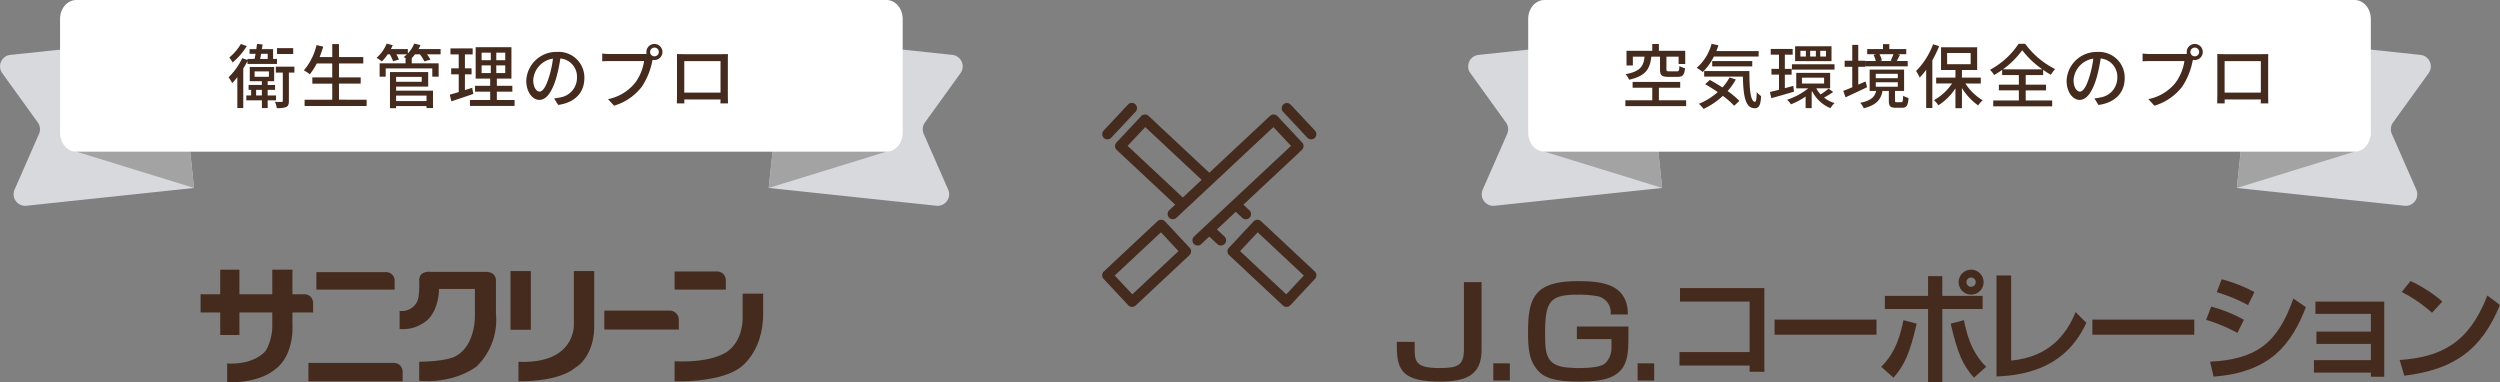 <svg xmlns="http://www.w3.org/2000/svg" width="572.611" height="87.562" viewBox="0 0 572.611 87.562">
  <rect x="0" y="0" width="572.611" height="87.562" fill="#808080" stroke="none"/>
  <g id="グループ_3177" data-name="グループ 3177" transform="translate(-463.059 -180)">
    <g id="グループ_1085" data-name="グループ 1085" transform="translate(19.615 7.619)">
      <g id="グループ_938" data-name="グループ 938" transform="translate(443.444 180.878)">
        <path id="パス_1631" data-name="パス 1631" d="M183.549-72.643l-38.406,4.077a2.648,2.648,0,0,1-2.7-3.7l5.6-12.76a2.648,2.648,0,0,0-.278-2.612l-8.15-11.3a2.648,2.648,0,0,1,1.868-4.181l38.406-4.077Z" transform="translate(-139.105 107.196)" fill="#d8d9dd"/>
        <path id="パス_1632" data-name="パス 1632" d="M160.671-74.476,188.4-65.921l-1.207-11.37Z" transform="translate(-143.953 100.474)" fill="#a3a3a3"/>
      </g>
      <g id="グループ_939" data-name="グループ 939" transform="translate(619.511 180.878)">
        <path id="パス_1633" data-name="パス 1633" d="M407.713-72.643l38.406,4.077a2.648,2.648,0,0,0,2.7-3.7l-5.6-12.76a2.65,2.65,0,0,1,.278-2.612l8.15-11.3a2.648,2.648,0,0,0-1.868-4.181L411.38-107.2Z" transform="translate(-407.713 107.196)" fill="#d8d9dd"/>
        <path id="パス_1634" data-name="パス 1634" d="M435.44-74.476l-27.727,8.555,1.207-11.37Z" transform="translate(-407.713 100.474)" fill="#a3a3a3"/>
      </g>
      <path id="パス_1635" data-name="パス 1635" d="M346.125-83.412H160.567c-2.055,0-3.72-1.943-3.72-4.34v-26.066c0-2.4,1.667-4.34,3.721-4.34H346.125c2.055,0,3.721,1.943,3.721,4.34v26.066C349.846-85.355,348.18-83.412,346.125-83.412Z" transform="translate(300.351 290.539)" fill="#fff"/>
      <path id="パス_3433" data-name="パス 3433" d="M67.22,6.52H63.508V7.864H67.22ZM55.236,5.56a11.869,11.869,0,0,1-2.656,3.1A10.876,10.876,0,0,1,53.348,9.8,15.906,15.906,0,0,0,56.58,6.056ZM61.38,7.816V8.984H59.652c.08-.368.144-.752.208-1.168Zm-4.64,2.32h6.768V8.984h-.9V6.744h-2.56c.048-.368.112-.736.16-1.072l-1.28-.112c-.048.368-.1.768-.16,1.184H57.22V7.816H58.6c-.08.416-.16.8-.224,1.168H56.74V9.24l-1.2-.432a15.156,15.156,0,0,1-3.12,4.384,12.252,12.252,0,0,1,.832,1.344A14.977,14.977,0,0,0,54.42,13.16v7.088h1.36V11.192q.528-.864.96-1.728Zm1.984,7.216v-1.28h1.312v1.28Zm-.352-5.5h3.28V13.08h-3.28Zm4.912,6.624v-1.12h-1.92v-1.28h1.7v-1.12h-1.7v-.864h1.488V10.84H57.268v3.248h2.768v.864H57v1.12h.576v1.28h-1.1v1.12h3.568v1.776h1.328V18.472Zm4.208-7.712H63.236v1.36h1.6v6.464c0,.192-.064.24-.256.256-.192,0-.832,0-1.536-.016a5.693,5.693,0,0,1,.416,1.424,5.524,5.524,0,0,0,2.176-.256c.464-.24.592-.672.592-1.392V12.12h1.264ZM77.7,18.328v-3.68h4.976V13.224H77.7v-3.2h5.568V8.568H77.7V5.592H76.164V8.568h-2.9c.3-.768.592-1.584.832-2.4l-1.536-.352a13.813,13.813,0,0,1-2.9,5.792,9.529,9.529,0,0,1,1.36.9,13.813,13.813,0,0,0,1.584-2.48h3.552v3.2H71.6v1.424h4.56v3.68H69.828v1.44H84.036v-1.44Zm20.048-.944v1.264h-6.96V17.384Zm-1.1-4.288v1.136H90.788V13.1Zm-5.856,2.24h7.344V11.992H89.38V20.28h1.408v-.5h6.96v.464h1.488V16.264H90.788ZM100.98,6.728H95.924a9.355,9.355,0,0,0,.448-.9l-1.44-.352a7.087,7.087,0,0,1-1.456,2.256V6.728H89.588c.16-.288.3-.592.432-.88L88.628,5.48a8.8,8.8,0,0,1-2.32,3.264,9.478,9.478,0,0,1,1.216.816,9.953,9.953,0,0,0,1.328-1.616h.5A9.8,9.8,0,0,1,90.1,9.528l1.328-.4a8.685,8.685,0,0,0-.576-1.184h2.416a6.757,6.757,0,0,1-.752.624c.144.064.32.16.512.256h-.08V9.992H87.012v3.056H88.4V11.16H99.076v1.888h1.456V9.992h-6.16V8.824H94.34a8.177,8.177,0,0,0,.768-.88h1.136A7.623,7.623,0,0,1,97.252,9.56l1.392-.416a7.776,7.776,0,0,0-.768-1.2h3.1Zm7.232,8.864c-.544.192-1.12.368-1.664.544V12.52h1.52V11.144h-1.52V7.96h1.776V6.584h-5.088V7.96h1.888v3.184H103.4V12.52h1.728v4.064c-.768.24-1.472.432-2.048.592l.352,1.52c1.44-.464,3.3-1.088,5.04-1.7Zm2.16-5.12h2.1v1.76h-2.1Zm0-2.912h2.1V9.288h-2.1Zm5.408,1.728h-2.048V7.56h2.048Zm0,2.944h-2.048v-1.76h2.048Zm-1.92,6.16v-1.9h3.552V15.144H113.86V13.5H117.2V6.3h-8.192v7.2h3.328v1.648h-3.472v1.344h3.472v1.9H107.7v1.36h10.224v-1.36Zm9.792-1.92c-.64,0-1.456-.832-1.456-2.656a5.311,5.311,0,0,1,4.512-4.9,21.952,21.952,0,0,1-.864,4.08C125.108,15.448,124.34,16.472,123.652,16.472Zm4.256,3.056c3.872-.544,6-2.848,6-6.16a5.872,5.872,0,0,0-6.224-5.984A6.886,6.886,0,0,0,120.6,13.96c0,2.64,1.44,4.416,3.008,4.416,1.584,0,2.9-1.808,3.856-5.04a36.262,36.262,0,0,0,.944-4.448,4.19,4.19,0,0,1,3.808,4.416,4.551,4.551,0,0,1-3.84,4.5,8.972,8.972,0,0,1-1.408.224ZM149.956,8.392a.987.987,0,0,1-.992-.992,1,1,0,1,1,.992.992Zm-10.224-.528A14.474,14.474,0,0,1,138,7.752V9.528c.4-.016,1.04-.048,1.728-.048h7.856a11.2,11.2,0,0,1-2,4.912,10.632,10.632,0,0,1-6.256,3.808l1.376,1.5a12.444,12.444,0,0,0,6.352-4.336,16.019,16.019,0,0,0,2.4-5.872l.08-.3a1.744,1.744,0,0,0,.416.048,1.84,1.84,0,1,0-1.84-1.84,1.986,1.986,0,0,0,.048.432,5.073,5.073,0,0,1-.672.032ZM165.092,9.5v7.2h-8.3V9.5Zm1.68-.24c0-.448,0-.944.032-1.376-.528.016-1.1.016-1.472.016h-8.688c-.4,0-.912,0-1.536-.032.016.432.016.976.016,1.392v7.856c0,.64-.032,1.92-.032,2.064h1.728c-.016-.08-.016-.464-.016-.9h8.288c-.016.448-.016.816-.032.9H166.8c0-.128-.032-1.5-.032-2.064Z" transform="translate(443.384 176.888)" fill="#452a1e"/>
    </g>
    <g id="グループ_1086" data-name="グループ 1086" transform="translate(15.5 7.619)">
      <g id="グループ_938-2" data-name="グループ 938" transform="translate(783.83 180.878)">
        <path id="パス_1631-2" data-name="パス 1631" d="M183.549-72.643l-38.406,4.077a2.648,2.648,0,0,1-2.7-3.7l5.6-12.76a2.648,2.648,0,0,0-.278-2.612l-8.15-11.3a2.648,2.648,0,0,1,1.868-4.181l38.406-4.077Z" transform="translate(-139.105 107.196)" fill="#d8d9dd"/>
        <path id="パス_1632-2" data-name="パス 1632" d="M160.671-74.476,188.4-65.921l-1.207-11.37Z" transform="translate(-143.953 100.474)" fill="#a3a3a3"/>
      </g>
      <g id="グループ_939-2" data-name="グループ 939" transform="translate(959.89 180.878)">
        <path id="パス_1633-2" data-name="パス 1633" d="M407.713-72.643l38.406,4.077a2.648,2.648,0,0,0,2.7-3.7l-5.6-12.76a2.65,2.65,0,0,1,.278-2.612l8.15-11.3a2.648,2.648,0,0,0-1.868-4.181L411.38-107.2Z" transform="translate(-407.713 107.196)" fill="#d8d9dd"/>
        <path id="パス_1634-2" data-name="パス 1634" d="M435.44-74.476l-27.727,8.555,1.207-11.37Z" transform="translate(-407.713 100.474)" fill="#a3a3a3"/>
      </g>
      <path id="パス_1635-2" data-name="パス 1635" d="M346.125-83.412H160.567c-2.055,0-3.72-1.943-3.72-4.34v-26.066c0-2.4,1.667-4.34,3.721-4.34H346.125c2.055,0,3.721,1.943,3.721,4.34v26.066C349.846-85.355,348.18-83.412,346.125-83.412Z" transform="translate(640.737 290.539)" fill="#fff"/>
      <path id="パス_3434" data-name="パス 3434" d="M44.276,8.472v2.912c0,1.328.352,1.712,1.9,1.712h2.128c1.152,0,1.552-.4,1.7-1.968a5.351,5.351,0,0,1-1.28-.512c-.048,1.04-.144,1.216-.576,1.216H46.372c-.528,0-.624-.064-.624-.464v-2.9h2.784v1.68h1.52V7.128H44.02V5.576H42.5V7.128H36.6v3.36h1.456V8.472H40.74c-.24,2.144-.912,3.376-4.352,4.016a4.224,4.224,0,0,1,.8,1.264c3.888-.864,4.784-2.528,5.1-5.28Zm-.256,9.984V15.592H48.9V14.264H38v1.328h4.5v2.864H36.34V19.8H50.26V18.456ZM66.868,8.44V7.192h-9.68c.16-.432.32-.88.464-1.328l-1.568-.336a10.951,10.951,0,0,1-3.408,5.5,11.034,11.034,0,0,1,1.376.96,12.145,12.145,0,0,0,2.56-3.552ZM65.4,10.7V9.48H56.228V10.7Zm-5.2,2.528a11.564,11.564,0,0,1-1.632,2.3c-.96-.64-1.968-1.232-2.88-1.728l-1.072.976c.928.528,1.92,1.152,2.88,1.808a15.207,15.207,0,0,1-4.32,2.688A8.2,8.2,0,0,1,54.26,20.44a17.348,17.348,0,0,0,4.416-2.992,19.766,19.766,0,0,1,2.592,2.272l1.184-1.12a20,20,0,0,0-2.688-2.256,14.83,14.83,0,0,0,1.872-2.64Zm-5.808-1.456v1.264h8.864c.1,4.224.48,7.232,2.7,7.248,1.056-.016,1.36-.784,1.472-2.768A7.528,7.528,0,0,1,66.42,16.6c-.016,1.312-.1,2.192-.384,2.208-1.072,0-1.3-3.056-1.28-7.04Zm27.9-3.328H80.98V7.128h1.312Zm-2.32,0h-1.3V7.128h1.3Zm-2.288,0H76.436V7.128h1.248Zm5.872-2.352H75.22V9.5h8.336Zm-9.072,5.344h9.76V10.216h-9.76Zm.32,3.728c-.64.176-1.3.352-1.936.528v-3.1H74.42V11.272H72.868V8.008H74.66V6.7H69.636V8.008h1.888v3.264H69.8v1.312h1.728v3.472c-.768.192-1.488.368-2.08.512l.32,1.408c1.488-.4,3.408-.96,5.2-1.488Zm1.984-1.888H81.86v1.344H76.788Zm6.1,2.512a15.837,15.837,0,0,1-1.824,1.328,6.335,6.335,0,0,1-.992-1.392h3.168V12.184h-7.76V15.72h2.752a15.47,15.47,0,0,1-4.848,2.624,5.419,5.419,0,0,1,.88,1.04,16.623,16.623,0,0,0,3.36-1.776v2.656h1.392V16.52l.128-.112a8.075,8.075,0,0,0,4.16,3.856,5.574,5.574,0,0,1,.96-1.168,6.982,6.982,0,0,1-2.416-1.264,14.607,14.607,0,0,0,2.08-1.28ZM97.748,7.9a13.878,13.878,0,0,1-.64,1.488l.352.08H94.6l.5-.128a5.656,5.656,0,0,0-.56-1.44Zm3.264,1.568H98.5c.224-.4.464-.912.752-1.424L98.564,7.9h2.112V6.728H96.8V5.608H95.348v1.12H91.732V7.9h2.144l-.7.16A6.03,6.03,0,0,1,93.7,9.464H91.268V10.68h9.744Zm-9.648,4.672-1.68.736v-4.08h1.568V9.4H89.684V5.768H88.308V9.4H86.564v1.392h1.744V15.48c-.768.32-1.488.624-2.064.832l.528,1.472c1.408-.656,3.248-1.5,4.928-2.32Zm2.336.192h5.04v1.024H93.7Zm0-1.936h5.04V13.4H93.7Zm4.8,6.5c-.352,0-.4-.048-.4-.416v-2.16h2.08v-4.88H92.292v4.88h1.5c-.336,1.344-1.136,2.224-3.664,2.72a4.939,4.939,0,0,1,.816,1.248c2.944-.736,3.92-2.016,4.3-3.968h1.44v2.176c0,1.28.288,1.68,1.584,1.68H99.7c1.008,0,1.376-.448,1.5-2.24a3.879,3.879,0,0,1-1.232-.528c-.048,1.312-.112,1.488-.416,1.488Zm8.32-13.264a17.1,17.1,0,0,1-3.9,6.128,8.807,8.807,0,0,1,.832,1.5,17.086,17.086,0,0,0,1.488-1.776v8.752h1.408V9.32a28.829,28.829,0,0,0,1.568-3.248Zm3.216,2h5.392V10.2h-5.392Zm7.712,6.992V13.272h-4.32V11.528h3.488V6.312h-8.272v5.216h3.3v1.744h-4.416v1.344h3.632a11.731,11.731,0,0,1-4.144,3.808,6.561,6.561,0,0,1,1.024,1.184,13.019,13.019,0,0,0,3.9-3.872V20.28h1.488V15.656a13.734,13.734,0,0,0,3.712,3.984,6.65,6.65,0,0,1,1.04-1.184,11.893,11.893,0,0,1-3.952-3.84Zm5.072-3.248A19.388,19.388,0,0,0,127.236,7a20.941,20.941,0,0,0,4.608,4.368Zm5.216,4.816h4.656v-1.3h-4.656V12.68h4V11.5a20.038,20.038,0,0,0,1.76,1.12,8.724,8.724,0,0,1,.976-1.312,18.933,18.933,0,0,1-6.848-5.776H126.4a18.215,18.215,0,0,1-6.544,5.952,5.863,5.863,0,0,1,.944,1.2,18.881,18.881,0,0,0,1.84-1.184V12.68h3.824v2.208h-4.576v1.3h4.576V18.5H120.6v1.344h13.5V18.5h-6.064Zm12.416.288c-.64,0-1.456-.832-1.456-2.656a5.311,5.311,0,0,1,4.512-4.9,21.953,21.953,0,0,1-.864,4.08C141.908,15.448,141.14,16.472,140.452,16.472Zm4.256,3.056c3.872-.544,6-2.848,6-6.16a5.872,5.872,0,0,0-6.224-5.984A6.886,6.886,0,0,0,137.4,13.96c0,2.64,1.44,4.416,3.008,4.416,1.584,0,2.9-1.808,3.856-5.04a36.265,36.265,0,0,0,.944-4.448,4.191,4.191,0,0,1,3.808,4.416,4.551,4.551,0,0,1-3.84,4.5,8.973,8.973,0,0,1-1.408.224ZM166.756,8.392a.987.987,0,0,1-.992-.992,1,1,0,1,1,.992.992Zm-10.224-.528a14.474,14.474,0,0,1-1.728-.112V9.528c.4-.016,1.04-.048,1.728-.048h7.856a11.2,11.2,0,0,1-2,4.912,10.632,10.632,0,0,1-6.256,3.808l1.376,1.5a12.444,12.444,0,0,0,6.352-4.336,16.019,16.019,0,0,0,2.4-5.872l.08-.3a1.744,1.744,0,0,0,.416.048,1.84,1.84,0,1,0-1.84-1.84,1.986,1.986,0,0,0,.048.432,5.073,5.073,0,0,1-.672.032ZM181.892,9.5v7.2h-8.3V9.5Zm1.68-.24c0-.448,0-.944.032-1.376-.528.016-1.1.016-1.472.016h-8.688c-.4,0-.912,0-1.536-.032.016.432.016.976.016,1.392v7.856c0,.64-.032,1.92-.032,2.064h1.728c-.016-.08-.016-.464-.016-.9h8.288c-.016.448-.016.816-.032.9H183.6c0-.128-.032-1.5-.032-2.064Z" transform="translate(783.5 176.888)" fill="#452a1e"/>
    </g>
    <g id="グループ_979" data-name="グループ 979" transform="translate(715.5 203.57)">
      <path id="パス_1622" data-name="パス 1622" d="M166.988,99.162a1.2,1.2,0,0,0-1.687-.056l-12.322,11.528a1.2,1.2,0,0,0-.056,1.688l5.663,6.05a1.193,1.193,0,0,0,1.687.055L172.594,106.9a1.195,1.195,0,0,0,.056-1.687Zm-7.475,16.708-4.031-4.308,10.578-9.9,4.031,4.307Z" transform="translate(-152.601 -72.026)" fill="#452a1e"/>
      <path id="パス_1623" data-name="パス 1623" d="M209.973,74.4a1.194,1.194,0,0,0,.056-1.687l-5.581-5.966a1.194,1.194,0,0,0-1.743,1.63l5.582,5.967A1.2,1.2,0,0,0,209.973,74.4Z" transform="translate(-161.287 -66.371)" fill="#452a1e"/>
      <path id="パス_1624" data-name="パス 1624" d="M158.525,66.748l-5.582,5.966a1.193,1.193,0,1,0,1.743,1.631l5.582-5.967a1.193,1.193,0,0,0-1.743-1.63Z" transform="translate(-152.605 -66.371)" fill="#452a1e"/>
      <path id="パス_1625" data-name="パス 1625" d="M195.049,99.106a1.2,1.2,0,0,0-1.687.056l-5.662,6.05a1.194,1.194,0,0,0,.056,1.687l12.322,11.528a1.194,1.194,0,0,0,1.687-.055l5.662-6.05a1.2,1.2,0,0,0-.056-1.688Zm5.788,16.764-10.578-9.9,4.031-4.307,10.578,9.9Z" transform="translate(-158.669 -72.026)" fill="#452a1e"/>
      <path id="パス_1626" data-name="パス 1626" d="M179.512,95.911l4.317-4.039,1.474,1.379a1.194,1.194,0,1,0,1.631-1.744l-1.359-1.271,13.4-12.538a1.191,1.191,0,0,0,.056-1.687l-5.661-6.054a1.216,1.216,0,0,0-.833-.376,1.194,1.194,0,0,0-.854.319L177.764,82.926,163.845,69.9a1.194,1.194,0,0,0-.854-.319,1.216,1.216,0,0,0-.833.376L156.5,76.011a1.191,1.191,0,0,0,.056,1.687l13.4,12.538-1.359,1.271a1.194,1.194,0,1,0,1.632,1.744l1.474-1.379h0l1.747-1.635h0l4.317-4.039h0l1.748-1.635h0l12.93-12.1,4.033,4.307L174.257,97.557a1.194,1.194,0,0,0,1.631,1.743l1.876-1.755,1.876,1.755a1.194,1.194,0,0,0,1.63-1.743ZM171.7,88.6,159.055,76.769l4.032-4.307,12.93,12.1Z" transform="translate(-153.224 -66.931)" fill="#452a1e"/>
    </g>
    <g id="グループ_1021" data-name="グループ 1021" transform="translate(509 241.768)">
      <g id="サニクリーンロゴ">
        <path id="パス_730" data-name="パス 730" d="M482.247,50.378a1.956,1.956,0,0,1,2.112,1.782v2.215H466.435v-4Z" transform="translate(-439.912 -49.817)" fill="#452a1e"/>
        <path id="パス_731" data-name="パス 731" d="M531.345,50.274a2,2,0,0,1,2.069,1.958v2.194h-11.74V50.274Z" transform="translate(-413.106 -49.867)" fill="#452a1e"/>
        <rect id="長方形_1479" data-name="長方形 1479" width="4.654" height="13.455" transform="translate(70.99 0.316)" fill="#452a1e"/>
        <path id="パス_732" data-name="パス 732" d="M484.665,64.379a1.989,1.989,0,0,1,2.12,1.986v2.226H465.208V64.379Z" transform="translate(-440.508 -43.022)" fill="#452a1e"/>
        <path id="パス_733" data-name="パス 733" d="M479.274,63.433V59.287a3.936,3.936,0,0,0,4.03-2.169c.622-1.343.454-4.824.454-4.824,0-2.344,2.669-1.947,2.669-1.947h12.711c2.308.1,2.194,1.947,2.194,1.947v7.617a14.828,14.828,0,0,1-4.475,12.139c-5.821,4.154-13.1,3.242-13.1,3.242V70.938c6.884-.125,8.457-1.346,8.457-1.346,4.536-2.57,4.3-9.291,4.3-9.291v-6.05h-8.219c-.113,4.881-2.521,6.991-2.521,6.991a8.526,8.526,0,0,1-6.5,2.189" transform="translate(-433.682 -49.844)" fill="#452a1e"/>
        <path id="パス_734" data-name="パス 734" d="M525.843,56.313a2.088,2.088,0,0,1,2.057,2.163v2.176H510.837V56.313Z" transform="translate(-418.365 -46.936)" fill="#452a1e"/>
        <path id="パス_735" data-name="パス 735" d="M510.292,50.213h4.656V61.861c.334,7.985-4.26,10.434-4.26,10.434-4.089,3.456-13.09,3.171-13.09,3.171V70.991c13.09.563,12.693-8.459,12.693-8.459Z" transform="translate(-424.789 -49.897)" fill="#452a1e"/>
        <path id="パス_736" data-name="パス 736" d="M521.674,73.774V69.188c9.112.4,12.179-2.319,12.179-2.319,3.64-2.653,3.41-7.686,3.41-7.686V53.7h4.7v4.368c.061,9.671-5.859,12.967-5.859,12.967-5.087,3.132-14.426,2.74-14.426,2.74" transform="translate(-413.106 -48.205)" fill="#452a1e"/>
        <rect id="長方形_1480" data-name="長方形 1480" width="4.397" height="14.96" transform="translate(4.5 0)" fill="#452a1e"/>
        <path id="パス_737" data-name="パス 737" d="M472.255,53.793a1.969,1.969,0,0,1,2.094,1.968v2.192H448.578v-4.16Z" transform="translate(-448.578 -48.159)" fill="#452a1e"/>
        <path id="パス_738" data-name="パス 738" d="M463.014,50h4.618V62.277c.333,7.915-3.934,10.517-3.934,10.517-4.062,3.428-11.022,2.98-11.022,2.98V71.486c6.528.336,8.878-2.971,8.878-2.971a11.779,11.779,0,0,0,1.461-5.582Z" transform="translate(-446.59 -50)" fill="#452a1e"/>
      </g>
    </g>
    <g id="グループ_1023" data-name="グループ 1023" transform="translate(783 241.768)">
      <g id="グループ_1022" data-name="グループ 1022" transform="translate(0 0)">
        <path id="パス_2125" data-name="パス 2125" d="M137.521,808.261v15.584c0,5.893-3.84,7.179-9.514,7.179-8.529,0-9.888-2.545-9.888-8.036v-1.059H122.2v1.261c0,3.143,0,4.746,5.709,4.746,4.181,0,5.575-.6,5.575-4.347V808.261Z" transform="translate(-118.119 -805.401)" fill="#452a1e"/>
        <rect id="長方形_1672" data-name="長方形 1672" width="3.792" height="3.939" transform="translate(22.09 21.455)" fill="#452a1e"/>
        <path id="パス_2126" data-name="パス 2126" d="M155.167,815.757a3.789,3.789,0,0,0-2.8-4.146,23.006,23.006,0,0,0-4.67-.4c-6.349,0-7.533,1.458-7.533,8.662,0,4.579,0,7.638,5.23,8.037.724.06,1.677.116,2.37.116,2.171,0,5.1-.144,6.148-1.087a4.864,4.864,0,0,0,1.45-3.659v-1.9h-7.928v-2.862h11.807v2.03c0,3.2,0,6.5-2.2,8.418-1.839,1.6-4.441,2.146-9.078,2.146-5.394,0-8.19-.716-9.867-3.034-1.216-1.657-1.843-3.43-1.843-8.064,0-7.721,1.12-11.893,11.35-11.893,5.131,0,11.512.426,11.512,7.633Z" transform="translate(-106.203 -805.491)" fill="#452a1e"/>
        <rect id="長方形_1673" data-name="長方形 1673" width="3.792" height="3.939" transform="translate(55.146 21.455)" fill="#452a1e"/>
        <rect id="長方形_1674" data-name="長方形 1674" width="23.346" height="3.459" transform="translate(86.514 11.433)" fill="#452a1e"/>
        <rect id="長方形_1675" data-name="長方形 1675" width="23.346" height="3.459" transform="translate(159.306 11.433)" fill="#452a1e"/>
        <path id="パス_2127" data-name="パス 2127" d="M185.069,824.195l2.8,2.489c2.66-3.033,3.772-5.745,5.314-12.372l-3.033-.8c-.517,2.464-1.425,7.1-5.086,10.679" transform="translate(-74.123 -801.947)" fill="#452a1e"/>
        <path id="パス_2128" data-name="パス 2128" d="M202.787,824.195l-2.8,2.489c-2.661-3.033-3.773-5.745-5.314-12.372l3.034-.8c.514,2.464,1.423,7.1,5.084,10.679" transform="translate(-67.815 -801.947)" fill="#452a1e"/>
        <path id="パス_2129" data-name="パス 2129" d="M157.3,809.081v3.087h15.945v11.567H157.185v3.086h16.059v1.427h3.376V809.081Z" transform="translate(-92.447 -804.862)" fill="#452a1e"/>
        <path id="パス_2130" data-name="パス 2130" d="M198.624,806.535a2.856,2.856,0,1,0,2.859,2.855,2.858,2.858,0,0,0-2.859-2.855m0,3.914a1.058,1.058,0,1,1,1.057-1.059,1.059,1.059,0,0,1-1.057,1.059" transform="translate(-67.095 -806.535)" fill="#452a1e"/>
        <path id="パス_2131" data-name="パス 2131" d="M207.964,811.95h-9.237v-4.521h-3.263v4.521H185.57v3h9.895v16.789h3.263V814.953h9.237Z" transform="translate(-73.794 -805.947)" fill="#452a1e"/>
        <path id="パス_2132" data-name="パス 2132" d="M204.351,826.838V807.331h-3.346v23.136c13.062-.426,18.1-6.942,20.572-12.283l-2.463-2.461c-2.07,5.092-5.969,10.266-14.763,11.115" transform="translate(-63.651 -806.012)" fill="#452a1e"/>
        <path id="パス_2133" data-name="パス 2133" d="M238.633,814.66a32.255,32.255,0,0,0-7.5-3.018l-1.163,3.029a37.146,37.146,0,0,1,7.174,2.99Z" transform="translate(-44.615 -803.179)" fill="#452a1e"/>
        <path id="パス_2134" data-name="パス 2134" d="M240.07,810.8a34.886,34.886,0,0,0-7.494-2.943l-1.135,2.965a37.724,37.724,0,0,1,7.171,2.955Z" transform="translate(-43.65 -805.667)" fill="#452a1e"/>
        <path id="パス_2135" data-name="パス 2135" d="M249.595,810.528c-3.656,10.442-8.675,13.909-19.074,14.459l.8,3.43c12.82-1.024,17.723-7.119,21.143-15.92Z" transform="translate(-44.255 -803.911)" fill="#452a1e"/>
        <path id="パス_2136" data-name="パス 2136" d="M245.216,810.95v2.8h12.7v4.063H245.447v2.832h12.468v3.7h-13.04V827.2h13.04v.96h3.061V810.95Z" transform="translate(-34.822 -803.633)" fill="#452a1e"/>
        <path id="パス_2137" data-name="パス 2137" d="M276.8,810.107c-4.241,11.037-10.733,14.1-20.075,14.772l1.059,3.6c11.446-1.44,17.634-5.871,21.912-16.206Z" transform="translate(-27.032 -804.188)" fill="#452a1e"/>
        <path id="パス_2138" data-name="パス 2138" d="M259.01,808.107l-1.994,2.5a33.314,33.314,0,0,1,6.928,4.763l2.36-2.574a30.554,30.554,0,0,0-7.295-4.691" transform="translate(-26.844 -805.502)" fill="#452a1e"/>
      </g>
    </g>
  </g>
</svg>

